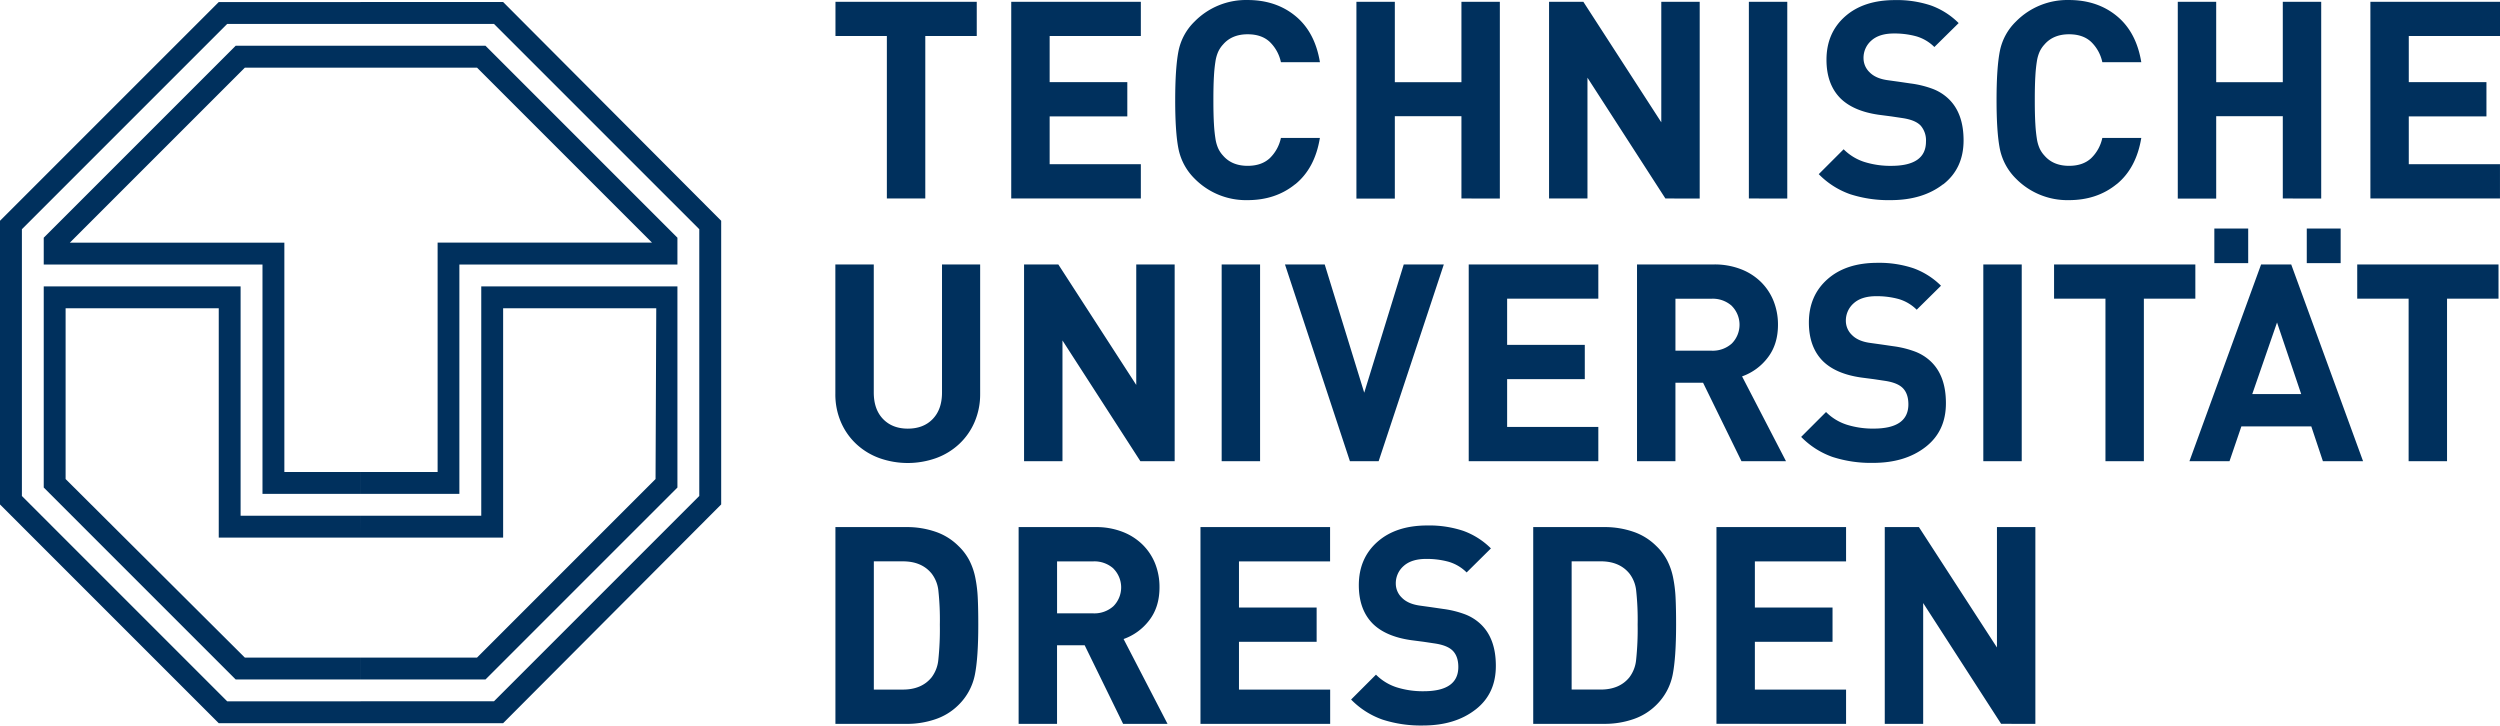 <?xml version="1.0" encoding="UTF-8" standalone="no"?>
<svg xmlns="http://www.w3.org/2000/svg" xmlns:svg="http://www.w3.org/2000/svg" id="Ebene_1" data-name="Ebene 1" viewBox="0 0 1132.45 328.648" version="1.1" width="1132.45" height="328.648">
  <defs id="defs77">
    <style id="style75">.cls-1{fill:#00305d;}</style>
  </defs>
  <title id="title79">Zeichenfläche 1</title>
  <path class="cls-1" d="m 419.14,16.297 v 73.61 h -17.41 v -73.61 H 378.45 V 0.817 h 64 V 16.297 Z m 38.93,73.61 V 0.817 h 58.71 V 16.297 h -41.31 v 20.91 h 35.18 v 15.52 h -35.18 v 21.66 h 41.31 v 15.52 z m 128.69,-6.51 q -8.89,7.26 -21.66,7.26 a 32.67,32.67 0 0 1 -24,-9.77 26.25,26.25 0 0 1 -7.26,-13.4 q -1.51,-7.51 -1.5,-22.16 0.01,-14.65 1.5,-22.22 a 25.58,25.58 0 0 1 7.26,-13.33 32.67,32.67 0 0 1 24,-9.77 q 12.89,0 21.72,7.26 8.83,7.26 11.08,20.9 h -17.67 a 17.93,17.93 0 0 0 -5.07,-9.2 q -3.69,-3.44 -10,-3.44 -7.14,0 -11.14,4.63 a 12.66,12.66 0 0 0 -2.19,3.26 17.18,17.18 0 0 0 -1.25,4.38 66.65,66.65 0 0 0 -0.69,6.76 q -0.25,4.13 -0.25,10.77 0,6.64 0.25,10.77 a 66.58,66.58 0 0 0 0.69,6.76 17.18,17.18 0 0 0 1.25,4.38 12.64,12.64 0 0 0 2.19,3.25 q 4,4.63 11.14,4.63 6.26,0 10,-3.44 a 17.93,17.93 0 0 0 5.07,-9.2 h 17.65 q -2.23,13.7 -11.12,20.96 z m 75.24,6.51 v -37.26 h -30.17 v 37.31 h -17.4 V 0.817 h 17.4 V 37.247 H 662 V 0.817 h 17.4 V 89.947 Z m 92.39,0 -35.3,-54.71 v 54.71 h -17.4 V 0.817 h 15.54 L 752.53,55.397 V 0.817 h 17.4 V 89.947 Z m 37.81,0 V 0.817 h 17.4 V 89.947 Z m 88,-6.45 q -9.26,7.2 -23.79,7.2 a 56.42,56.42 0 0 1 -18.34,-2.69 37.06,37.06 0 0 1 -14.21,-9.08 l 11.27,-11.27 a 23.23,23.23 0 0 0 9.45,5.76 39.27,39.27 0 0 0 12.08,1.75 q 15.77,0 15.77,-11 a 10.2,10.2 0 0 0 -2.38,-7.2 q -2.38,-2.57 -8.26,-3.44 l -5,-0.75 -5.76,-0.75 q -11.39,-1.63 -17.28,-7.39 -6.39,-6.38 -6.39,-17.52 0,-12.14 8.39,-19.59 8.39,-7.45 22.66,-7.45 a 48.75,48.75 0 0 1 16.27,2.44 34.18,34.18 0 0 1 12.55,7.98 l -11,10.84 a 19.21,19.21 0 0 0 -8.32,-4.88 37.59,37.59 0 0 0 -10,-1.25 q -6.64,0 -10.2,3.19 a 10.37,10.37 0 0 0 -3.57,8.07 8.83,8.83 0 0 0 2.76,6.32 q 2.75,2.82 8.14,3.57 l 5.38,0.75 5.13,0.75 a 44.89,44.89 0 0 1 10.08,2.5 21.45,21.45 0 0 1 6.95,4.38 q 6.88,6.51 6.88,18.9 0,12.7 -9.23,19.91 z m 78.62,-0.06 q -8.89,7.26 -21.66,7.26 a 32.67,32.67 0 0 1 -24,-9.77 26.25,26.25 0 0 1 -7.26,-13.4 q -1.5,-7.51 -1.5,-22.16 0,-14.65 1.5,-22.22 a 25.58,25.58 0 0 1 7.26,-13.33 32.67,32.67 0 0 1 24,-9.77 q 12.89,0 21.72,7.26 8.83,7.26 11.08,20.9 h -17.65 a 17.93,17.93 0 0 0 -5.07,-9.2 q -3.69,-3.44 -10,-3.44 -7.14,0 -11.14,4.63 a 12.67,12.67 0 0 0 -2.19,3.26 17.19,17.19 0 0 0 -1.25,4.38 66.63,66.63 0 0 0 -0.69,6.76 q -0.25,4.13 -0.25,10.77 0,6.64 0.25,10.77 a 66.56,66.56 0 0 0 0.69,6.76 17.18,17.18 0 0 0 1.25,4.38 12.65,12.65 0 0 0 2.19,3.25 q 4,4.63 11.14,4.63 6.26,0 10,-3.44 a 17.92,17.92 0 0 0 5.07,-9.2 h 17.65 q -2.26,13.7 -11.15,20.96 z m 75.24,6.51 v -37.26 h -30.17 v 37.31 H 986.49 V 0.817 h 17.4 V 37.247 h 30.17 V 0.817 h 17.4 V 89.947 Z m 39.68,0 V 0.817 h 58.71 V 16.297 h -41.32 v 20.91 h 35.18 v 15.52 h -35.18 v 21.66 h 41.31 v 15.52 z M 441.47,191.147 a 29.51,29.51 0 0 1 -7,10 30.61,30.61 0 0 1 -10.51,6.39 38.29,38.29 0 0 1 -25.54,0 30.61,30.61 0 0 1 -10.52,-6.39 29.46,29.46 0 0 1 -7,-10 31.68,31.68 0 0 1 -2.5,-12.77 v -58.59 h 17.4 v 58 q 0,7.64 4.19,12 4.19,4.36 11.2,4.38 7.13,0 11.33,-4.38 4.2,-4.38 4.19,-12 v -58 h 17.28 v 58.59 a 31.68,31.68 0 0 1 -2.52,12.77 z m 75.11,17.78 -35.3,-54.71 v 54.71 h -17.4 v -89.14 h 15.52 l 35.3,54.58 v -54.58 h 17.4 v 89.13 z m 36.81,0 v -89.14 h 17.4 v 89.13 z m 71.1,0 h -13 l -29.42,-89.13 h 18 l 17.9,58.09 17.9,-58.09 h 18.15 z m 40.81,0 v -89.14 h 58.71 v 15.51 H 682.7 v 20.91 h 35.18 v 15.52 H 682.7 v 21.67 h 41.31 v 15.52 z m 123.56,0 -17.4,-35.55 h -12.52 v 35.55 h -17.4 v -89.14 h 34.93 a 33,33 0 0 1 12.08,2.13 26.42,26.42 0 0 1 9.2,5.89 25.22,25.22 0 0 1 5.7,8.7 28.73,28.73 0 0 1 1.94,10.58 q 0,8.89 -4.63,14.9 a 25.09,25.09 0 0 1 -11.64,8.51 l 19.91,38.43 z m -4.38,-70.36 a 12.9,12.9 0 0 0 -9.14,-3.25 h -16.4 v 23.54 h 16.4 a 12.88,12.88 0 0 0 9.14,-3.26 12.09,12.09 0 0 0 0,-17 z m 87.75,63.91 q -9.26,7.2 -23.79,7.2 a 56.42,56.42 0 0 1 -18.34,-2.69 37.06,37.06 0 0 1 -14.21,-9.08 l 11.27,-11.27 a 23.23,23.23 0 0 0 9.45,5.76 39.29,39.29 0 0 0 12.08,1.75 q 15.77,0 15.77,-11 0,-4.63 -2.38,-7.2 -2.38,-2.57 -8.26,-3.44 l -5,-0.75 -5.76,-0.75 q -11.39,-1.63 -17.28,-7.39 -6.39,-6.38 -6.39,-17.52 0,-12.14 8.39,-19.59 8.39,-7.45 22.66,-7.45 a 48.75,48.75 0 0 1 16.27,2.44 34.18,34.18 0 0 1 12.52,7.93 l -11,10.87 a 19.21,19.21 0 0 0 -8.32,-4.88 37.6,37.6 0 0 0 -10,-1.25 q -6.64,0 -10.2,3.19 a 10.37,10.37 0 0 0 -3.57,8.07 8.83,8.83 0 0 0 2.76,6.32 q 2.75,2.82 8.14,3.57 l 5.38,0.75 5.13,0.75 a 44.89,44.89 0 0 1 10.08,2.5 21.45,21.45 0 0 1 6.95,4.38 q 6.88,6.51 6.88,18.9 0.04,12.7 -9.23,19.88 z m 26.17,6.45 v -89.14 h 17.4 v 89.13 z m 72.73,-73.63 v 73.61 h -17.4 v -73.61 h -23.28 v -15.51 h 64 v 15.51 z m 81.1,73.62 -5.26,-15.77 h -31.67 l -5.38,15.77 h -18.15 l 32.46,-89.13 h 13.64 l 32.55,89.13 z m -20.78,-62.84 -11.22,32.42 h 22.16 z m -28.4,-42.56 h 15.34 v 15.67 h -15.34 z m 41.87,0 v 15.67 h 15.35 v -15.67 z m 63.54,31.78 v 73.61 h -17.4 v -73.61 h -23.28 v -15.51 h 64 v 15.51 z m -666.88,170.44 a 26.37,26.37 0 0 1 -7.45,13.65 27,27 0 0 1 -10.33,6.38 39.65,39.65 0 0 1 -13.21,2.13 h -32.16 v -89.14 h 32.17 a 39.71,39.71 0 0 1 13.21,2.13 27,27 0 0 1 10.32,6.41 24.91,24.91 0 0 1 4.94,6.51 30,30 0 0 1 2.69,7.7 59.41,59.41 0 0 1 1.13,9 q 0.25,4.82 0.25,12.46 0.01,15.01 -1.56,22.77 z m -16.52,-38.25 a 15.24,15.24 0 0 0 -3.07,-7.7 q -4.51,-5.51 -13,-5.51 h -13.16 v 58.09 h 13.14 q 8.51,0 13,-5.51 a 15.55,15.55 0 0 0 3.07,-7.95 132.05,132.05 0 0 0 0.69,-16 122.6,122.6 0 0 0 -0.67,-15.42 z m 83.68,60.4 -17.4,-35.59 h -12.52 v 35.6 h -17.4 v -89.14 h 34.93 a 33,33 0 0 1 12.08,2.13 26.43,26.43 0 0 1 9.2,5.89 25.22,25.22 0 0 1 5.7,8.7 28.73,28.73 0 0 1 1.9,10.58 q 0,8.89 -4.63,14.9 a 25.09,25.09 0 0 1 -11.64,8.51 l 19.91,38.43 z m -4.38,-70.36 a 12.9,12.9 0 0 0 -9.13,-3.23 h -16.4 v 23.54 h 16.4 a 12.88,12.88 0 0 0 9.14,-3.26 12.09,12.09 0 0 0 0,-17 z m 39.43,70.36 v -89.13 h 58.71 v 15.54 h -41.27 v 20.91 h 35.18 v 15.52 h -35.18 v 21.66 h 41.31 v 15.51 z m 124.56,-6.45 q -9.26,7.2 -23.79,7.2 a 56.42,56.42 0 0 1 -18.33,-2.68 37.06,37.06 0 0 1 -14.21,-9.08 l 11.27,-11.27 a 23.22,23.22 0 0 0 9.45,5.76 39.27,39.27 0 0 0 12.08,1.75 q 15.77,0 15.77,-11 0,-4.63 -2.38,-7.2 -2.38,-2.57 -8.26,-3.44 l -5,-0.75 -5.76,-0.75 q -11.39,-1.63 -17.28,-7.39 -6.39,-6.38 -6.39,-17.52 0,-12.14 8.39,-19.59 8.39,-7.45 22.66,-7.45 a 48.75,48.75 0 0 1 16.27,2.44 34.17,34.17 0 0 1 12.52,7.95 l -11,10.89 a 19.21,19.21 0 0 0 -8.32,-4.88 37.59,37.59 0 0 0 -10,-1.25 q -6.64,0 -10.2,3.19 a 10.37,10.37 0 0 0 -3.57,8.07 8.83,8.83 0 0 0 2.76,6.32 q 2.75,2.82 8.14,3.57 l 5.38,0.75 5.13,0.75 a 44.89,44.89 0 0 1 10.08,2.5 21.45,21.45 0 0 1 6.95,4.38 q 6.88,6.51 6.88,18.9 0.03,12.69 -9.24,19.84 z m 89.32,-15.71 a 26.37,26.37 0 0 1 -7.44,13.65 27,27 0 0 1 -10.33,6.38 39.65,39.65 0 0 1 -13.21,2.13 h -32.17 v -89.13 h 32.17 a 39.71,39.71 0 0 1 13.21,2.13 27,27 0 0 1 10.33,6.41 24.91,24.91 0 0 1 4.94,6.51 30,30 0 0 1 2.69,7.7 59.42,59.42 0 0 1 1.13,9 q 0.25,4.82 0.25,12.46 -0.01,15.01 -1.57,22.77 z m -16.52,-38.25 a 15.24,15.24 0 0 0 -3.07,-7.7 q -4.51,-5.51 -13,-5.51 h -13.16 v 58.09 h 13.14 q 8.51,0 13,-5.51 a 15.55,15.55 0 0 0 3.07,-7.95 132.05,132.05 0 0 0 0.69,-16 122.6,122.6 0 0 0 -0.67,-15.41 z m 36.37,60.4 v -89.12 h 58.71 v 15.54 h -41.31 v 20.91 h 35.18 v 15.52 h -35.18 v 21.66 h 41.31 v 15.51 z m 128.94,0 -35.3,-54.71 v 54.73 h -17.4 v -89.14 h 15.47 l 35.35,54.54 v -54.54 h 17.4 v 89.14 z m -743.12,-0.29 h 64.57 l 98.77,-99.09 v -128.49 L 227.91,0.917 H 163.34 V 10.827 h 60.42 l 93,93 v 120.84 l -93,93 H 163.34 Z M 0,100.007 v 128.5 l 99.09,99.09 H 163.34 v -9.91 h -60.42 l -93,-93 v -120.85 0 l 93,-93 h 60.42 V 0.927 H 99.09 Z m 306.86,19.82 v 0 -12.15 L 219.92,20.727 h -56.58 v 9.91 h 52.74 l 79.27,79.27 h -97.12 v 103.89 h -34.89 v 9.91 h 44.75 v -103.88 z M 163.34,20.727 H 106.76 L 19.81,107.677 v 12.15 H 118.9 v 103.89 h 44.43 v -9.92 h -34.52 v -103.88 H 31.64 L 110.92,30.647 h 52.42 z M 297.23,139.637 h -69.32 v 103.89 h -64.57 v -9.91 H 218 v -103.88 h 88.86 v 91.1 l -86.94,86.95 h -56.58 v -9.91 h 52.74 l 80.87,-80.88 0.32,-77.36 z m -133.89,103.89 H 99.09 v -103.89 h -69.37 v 77.36 l 81.19,80.88 h 52.42 v 9.91 h -56.57 l -86.95,-86.95 v -91.1 H 108.99 v 103.88 h 54.34 z" id="path81"></path>
</svg>
